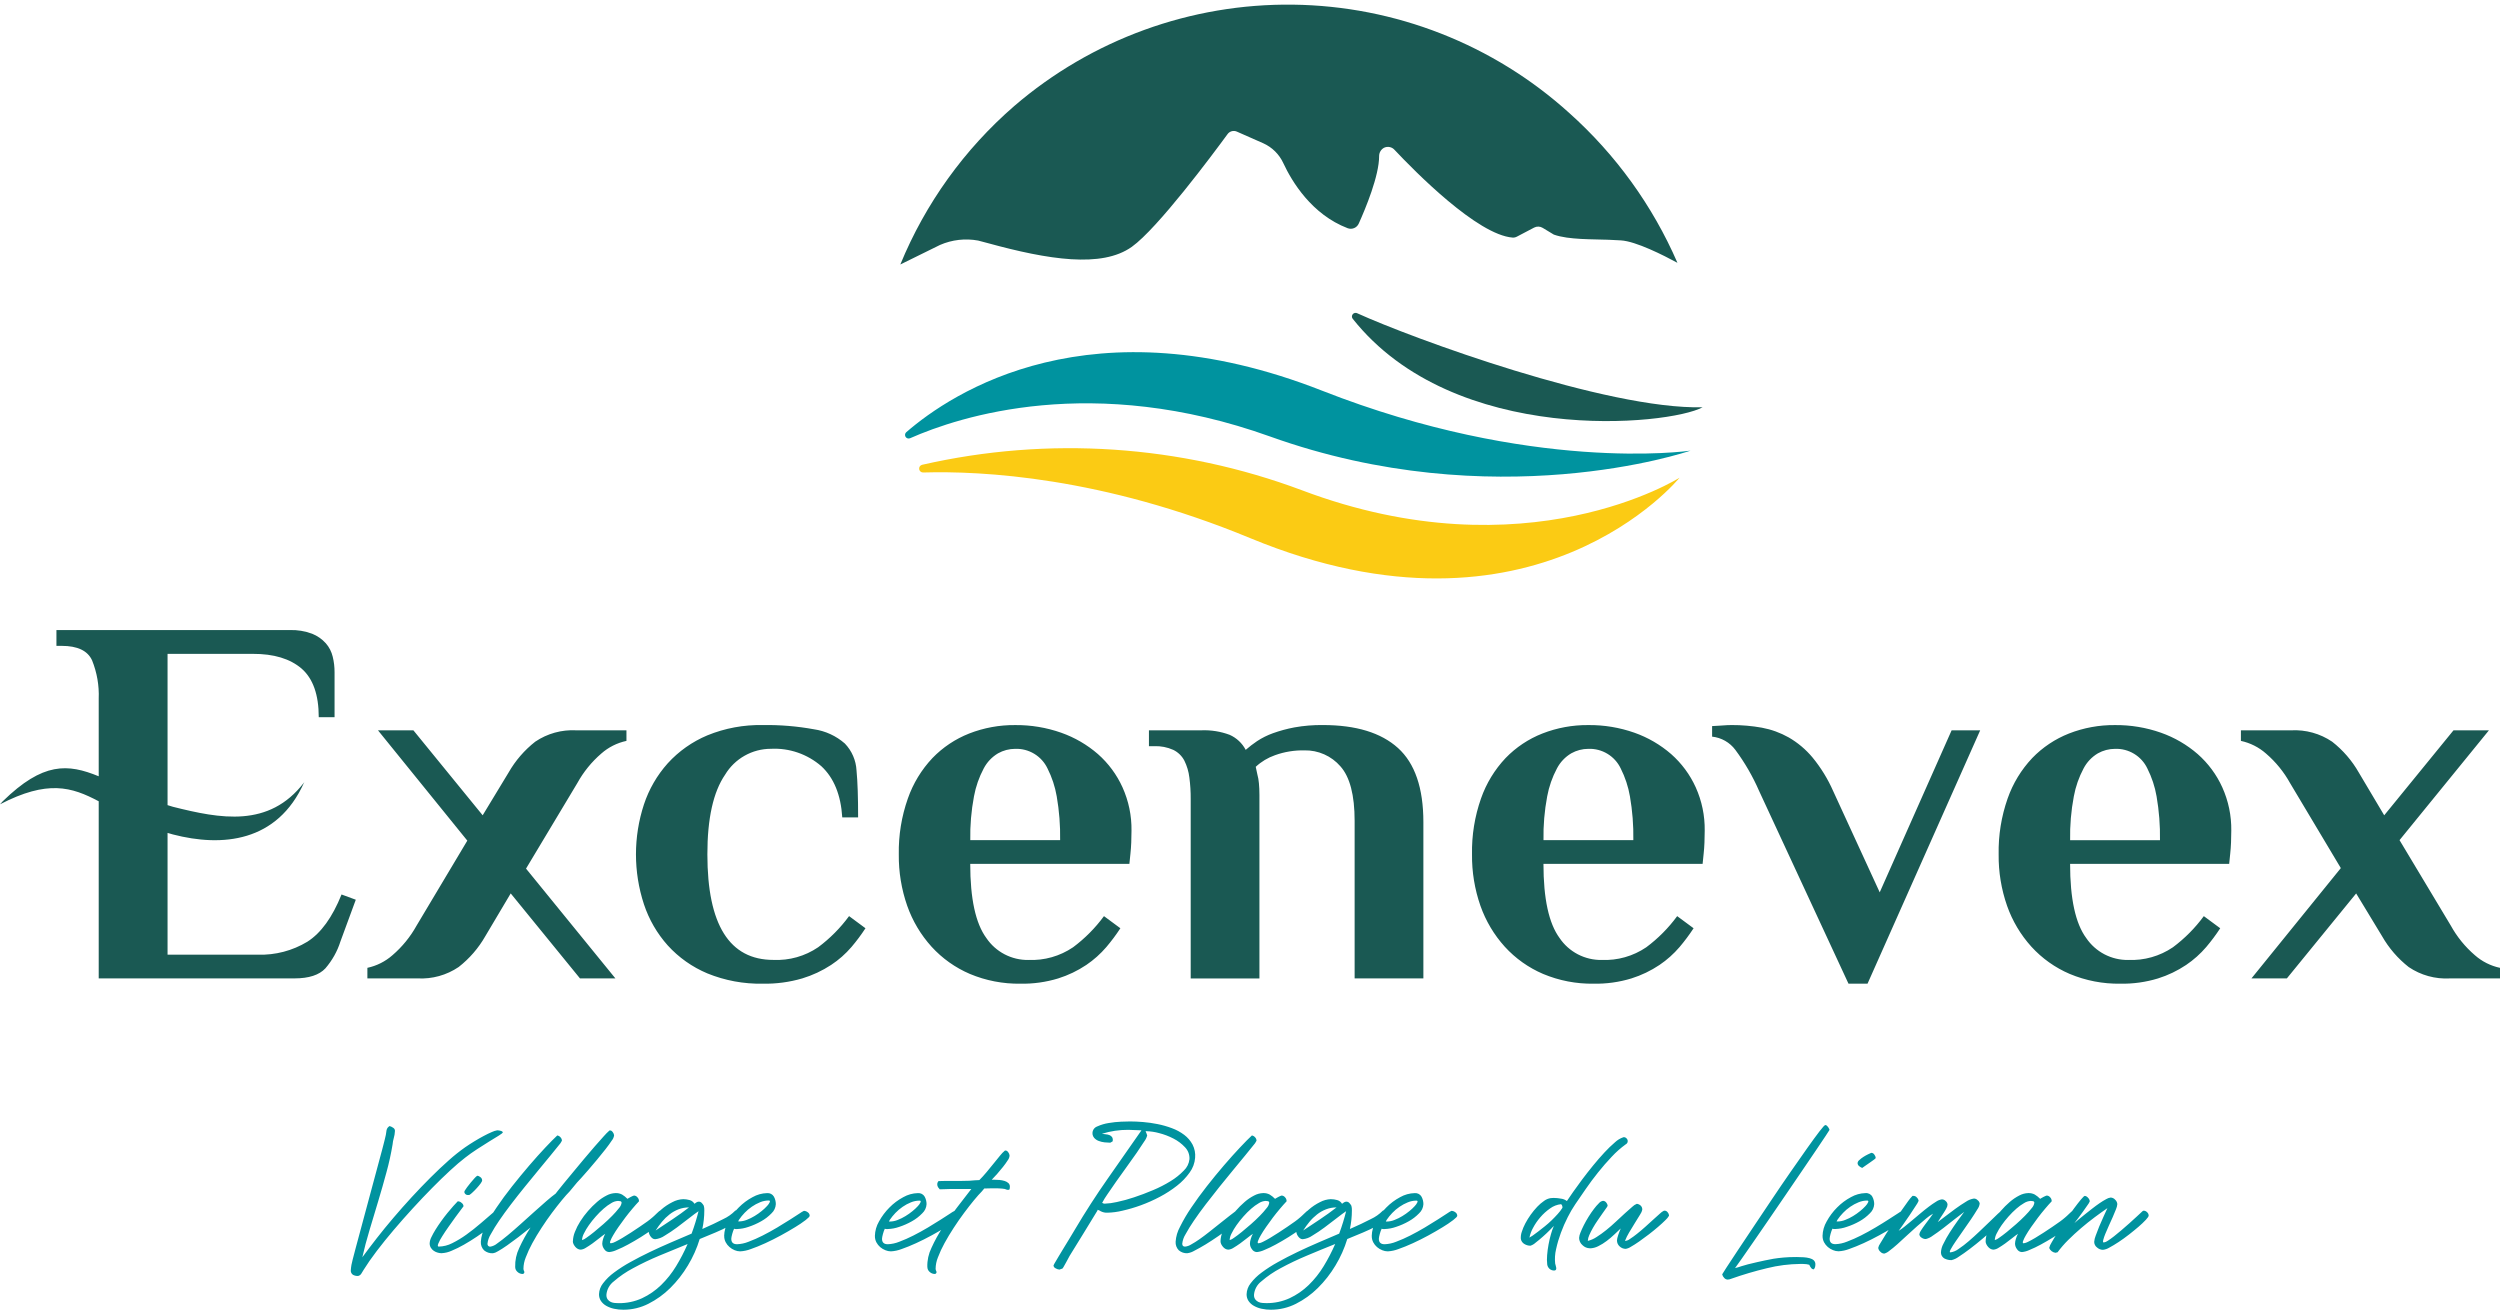 <?xml version="1.0" encoding="UTF-8"?>
<svg id="Calque_1" xmlns="http://www.w3.org/2000/svg" version="1.1" viewBox="0 0 272 143">
  <!-- Generator: Adobe Illustrator 29.6.1, SVG Export Plug-In . SVG Version: 2.1.1 Build 9)  -->
  <defs>
    <style>
      .st0 {
        fill: #1a5953;
      }

      .st1 {
        fill: #00939f;
      }

      .st2 {
        fill: #fbcb14;
      }
    </style>
  </defs>
  <path class="st0" d="M174.586,26.073s.934.029,1.753.08c1.658.096,4.657,1.627,6.167,2.443-2.701-6.224-6.721-11.789-11.784-16.314-8.24-7.449-18.922-11.636-30.038-11.775-11.116-.139-21.9,3.78-30.324,11.02-5.43,4.703-9.678,10.611-12.405,17.25l4.322-2.128c1.302-.566,2.742-.732,4.138-.477.299.071.638.163,1.079.285,6.543,1.794,12.377,2.735,15.648.398,2.821-2.016,8.811-10.071,10.412-12.257.11-.156.272-.269.456-.32.185-.051.382-.036.557.041l2.869,1.266c.969.434,1.746,1.204,2.189,2.167.942,2.021,3.089,5.581,7.006,7.08.229.085.483.078.708-.019.225-.097.404-.277.499-.502.717-1.591,2.217-5.183,2.21-7.334,0-.183.048-.362.141-.52.092-.158.226-.288.386-.376.193-.095.413-.123.624-.08.211.043.401.155.541.319,2.21,2.348,8.999,9.239,12.836,9.53.163.009.324-.027.467-.106.412-.217,1.314-.692,1.869-.982.144-.076.306-.114.469-.109.163.005.322.053.461.138l1.217.735c.216.075.436.138.659.188.487.107.98.181,1.477.221.548.051,1.1.08,1.65.095.578.019,1.158.03,1.738.046"/>
  <path class="st0" d="M41.124,79.459h3.853l7.538,9.245,2.819-4.652c.741-1.297,1.727-2.438,2.903-3.359,1.313-.887,2.881-1.321,4.463-1.234h5.458v1.15c-1.015.216-1.956.69-2.734,1.376-1.056.909-1.941,1.999-2.613,3.219l-5.579,9.302,9.724,11.945h-3.854l-7.536-9.248-2.762,4.652c-.74,1.298-1.726,2.438-2.904,3.358-1.312.888-2.88,1.323-4.463,1.237h-5.465v-1.15c1.015-.217,1.957-.692,2.735-1.378,1.056-.909,1.942-1.998,2.617-3.215l5.52-9.246s-9.72-12.002-9.72-12.002ZM83.87,81.469c-1.003,0-1.988.261-2.86.754s-1.602,1.203-2.118,2.061c-1.288,1.876-1.931,4.766-1.929,8.671,0,7.658,2.397,11.486,7.192,11.484,1.727.077,3.433-.406,4.862-1.378,1.283-.956,2.416-2.098,3.362-3.388l1.784,1.321c-.464.711-.972,1.392-1.522,2.039-.643.751-1.388,1.407-2.214,1.951-.97.636-2.027,1.129-3.137,1.466-1.392.409-2.839.603-4.289.575-2.069.043-4.124-.338-6.04-1.119-1.643-.689-3.115-1.728-4.312-3.045-1.162-1.3-2.043-2.825-2.59-4.48-1.155-3.526-1.155-7.327,0-10.853.546-1.655,1.428-3.18,2.59-4.479,1.198-1.316,2.669-2.354,4.312-3.042,1.915-.783,3.971-1.164,6.04-1.12,1.861-.029,3.721.125,5.553.459,1.25.18,2.42.719,3.367,1.551.761.792,1.211,1.831,1.268,2.927.118,1.226.175,2.93.173,5.11h-1.724c-.154-2.45-.912-4.306-2.275-5.569-1.515-1.318-3.484-1.998-5.491-1.895h-.002ZM111.889,104.441c1.727.077,3.432-.407,4.861-1.378,1.283-.956,2.416-2.098,3.362-3.388l1.785,1.319c-.465.711-.973,1.392-1.522,2.04-.638.746-1.374,1.403-2.187,1.953-.942.631-1.971,1.124-3.053,1.464-1.332.407-2.719.601-4.111.574-1.887.029-3.76-.332-5.5-1.062-1.585-.677-3.006-1.686-4.167-2.958-1.171-1.293-2.071-2.805-2.65-4.449-.629-1.799-.939-3.694-.918-5.6-.036-2.072.298-4.133.988-6.087.572-1.635,1.483-3.132,2.673-4.393,1.125-1.166,2.489-2.077,3.998-2.671,1.594-.623,3.293-.934,5.005-.917,1.704-.016,3.398.265,5.005.831,1.468.517,2.824,1.306,3.999,2.325,1.137,1.004,2.048,2.236,2.673,3.617.667,1.48,1.001,3.089.978,4.712,0,.418-.01.851-.027,1.29-.018.439-.048.833-.085,1.177-.038.423-.079.806-.117,1.149h-17.317c0,3.79.585,6.479,1.754,8.068.504.746,1.186,1.354,1.985,1.771.799.416,1.689.628,2.59.616l-.002-.003ZM115.342,91.409c.027-1.597-.097-3.192-.37-4.766-.182-1.058-.521-2.084-1.006-3.042-.315-.657-.814-1.209-1.438-1.587s-1.345-.566-2.074-.54c-.654,0-1.298.169-1.868.489-.66.392-1.198.96-1.555,1.639-.508.954-.866,1.98-1.062,3.042-.297,1.571-.432,3.168-.402,4.766h9.775ZM141.92,81.642c-1.088-.024-2.17.153-3.193.521-.782.272-1.498.703-2.103,1.266.042.234.098.503.173.809.088.321.146.649.173.981.037.386.056.81.056,1.273v19.962h-7.478v-19.529c.005-.778-.043-1.554-.145-2.325-.074-.64-.258-1.261-.543-1.839-.265-.511-.689-.923-1.208-1.175-.651-.291-1.36-.429-2.072-.402h-.576v-1.725h5.699c1.048-.043,2.093.123,3.076.488.753.332,1.372.91,1.753,1.639.392-.342.805-.659,1.236-.949.54-.354,1.12-.644,1.728-.862.757-.272,1.536-.483,2.327-.632,1.025-.184,2.066-.27,3.108-.257,3.605,0,6.328.833,8.17,2.498,1.841,1.665,2.762,4.355,2.762,8.069v16.996h-7.48v-17.134c0-2.806-.517-4.787-1.55-5.942-.485-.558-1.087-1.003-1.764-1.302-.676-.299-1.41-.446-2.149-.43h0ZM174.254,104.441c1.727.077,3.432-.407,4.861-1.378,1.283-.956,2.417-2.098,3.362-3.388l1.785,1.319c-.465.711-.973,1.392-1.522,2.04-.638.746-1.373,1.403-2.187,1.953-.942.631-1.97,1.124-3.053,1.464-1.331.407-2.719.601-4.111.574-1.887.029-3.76-.333-5.5-1.062-1.585-.677-3.006-1.686-4.166-2.958-1.171-1.293-2.071-2.805-2.65-4.449-.629-1.799-.939-3.694-.918-5.6-.039-2.071.293-4.132.98-6.087.572-1.635,1.483-3.132,2.673-4.393,1.127-1.167,2.493-2.079,4.005-2.672,1.594-.623,3.293-.934,5.004-.917,1.705-.016,3.399.265,5.006.831,1.467.517,2.824,1.306,3.998,2.325,1.137,1.003,2.049,2.236,2.674,3.617.667,1.48,1,3.089.977,4.712,0,.418-.009.851-.027,1.29-.017.439-.047.833-.084,1.177-.038.423-.08.806-.117,1.149h-17.316c0,3.79.585,6.479,1.754,8.068.504.746,1.186,1.354,1.985,1.771.799.416,1.689.628,2.59.616l-.003-.002ZM177.707,91.409c.027-1.597-.097-3.192-.37-4.766-.182-1.058-.521-2.084-1.006-3.042-.314-.657-.814-1.209-1.438-1.587-.624-.378-1.345-.566-2.074-.54-.654,0-1.298.169-1.868.489-.66.392-1.198.96-1.554,1.639-.509.954-.867,1.98-1.063,3.042-.297,1.571-.432,3.168-.402,4.766h9.775ZM191.394,86.064c-.689-1.587-1.558-3.09-2.589-4.48-.299-.401-.678-.736-1.113-.984-.435-.247-.917-.402-1.415-.454v-1.147c.149,0,.478-.018.974-.058.495-.04.885-.056,1.151-.056,1.101-.004,2.199.092,3.282.285,1.029.191,2.019.55,2.931,1.063.985.57,1.862,1.309,2.59,2.183.91,1.108,1.665,2.335,2.242,3.647l5.067,11.023,7.824-17.629h3.108l-12.257,27.565h-2.073l-9.722-20.96v.002ZM231.552,104.441c1.727.077,3.433-.407,4.862-1.378,1.283-.956,2.416-2.098,3.362-3.388l1.784,1.319c-.464.711-.973,1.392-1.521,2.04-.638.746-1.374,1.402-2.187,1.952-.943.632-1.971,1.125-3.054,1.465-1.331.407-2.719.601-4.111.574-1.887.029-3.759-.333-5.499-1.062-1.586-.677-3.007-1.686-4.168-2.958-1.17-1.293-2.071-2.805-2.649-4.449-.629-1.799-.94-3.694-.918-5.6-.039-2.071.293-4.132.979-6.087.573-1.635,1.484-3.132,2.674-4.393,1.125-1.166,2.489-2.077,3.998-2.671,1.594-.623,3.293-.934,5.005-.917,1.704-.016,3.398.265,5.005.831,1.467.517,2.824,1.306,3.998,2.325,1.137,1.003,2.049,2.236,2.674,3.617.667,1.48,1.001,3.089.978,4.712,0,.418-.01.851-.027,1.29-.018.439-.048.833-.085,1.177-.038.423-.08.806-.117,1.149h-17.308c0,3.79.584,6.479,1.753,8.068.505.745,1.187,1.354,1.985,1.771.799.416,1.689.628,2.59.616l-.003-.003ZM235.006,91.41c.026-1.597-.097-3.192-.37-4.766-.182-1.058-.522-2.084-1.007-3.042-.314-.658-.814-1.209-1.438-1.587-.623-.378-1.344-.566-2.074-.54-.654,0-1.297.169-1.868.489-.66.392-1.198.96-1.554,1.639-.509.953-.867,1.979-1.063,3.042-.298,1.571-.433,3.168-.403,4.766h9.777ZM254.682,94.449l-5.521-9.245c-.674-1.218-1.56-2.307-2.616-3.215-.778-.686-1.719-1.161-2.734-1.379v-1.15h5.463c1.583-.086,3.151.348,4.463,1.236,1.177.921,2.163,2.061,2.902,3.359l2.763,4.651,7.538-9.245h3.854l-9.724,11.946,5.58,9.301c.673,1.22,1.559,2.309,2.616,3.218.778.686,1.72,1.16,2.735,1.376v1.15h-5.465c-1.582.087-3.15-.347-4.463-1.234-1.177-.922-2.163-2.063-2.903-3.361l-2.819-4.651-7.539,9.245h-3.852l9.722-12.001h0ZM33.1,85.11c0,.01-.01.02-.01.02l-.01.01h.01l.02-.02v-.02l-.01.01ZM37.16,97.32c-1,2.49-2.24,4.2-3.72,5.14-1.62.98-3.49,1.47-5.38,1.41h-9.83v-13.25c.19.06.39.12.59.17,5.36,1.39,11.35.85,14.26-5.64v-.01c-3.82,4.97-9.12,3.93-14.26,2.64-.2-.06-.4-.12-.59-.18v-16.46h9.26c2.3-.01,4.07.53,5.32,1.6,1.24,1.08,1.87,2.84,1.87,5.29h1.72v-4.89c0-.57-.06-1.13-.2-1.69-.13-.54-.38-1.04-.75-1.46-.41-.46-.92-.81-1.49-1.04-.78-.29-1.61-.43-2.45-.4H6.14v1.72h.57c1.73,0,2.83.53,3.31,1.58.53,1.32.78,2.74.72,4.16v8.45c-3.37-1.38-6.05-1.56-10.43,2.71l-.31.34c5.17-2.68,7.78-1.9,10.74-.33v19.27h21.29c1.58,0,2.7-.37,3.37-1.09.74-.86,1.3-1.85,1.64-2.93l1.67-4.54-1.55-.57Z"/>
  <path class="st1" d="M183.924,49.031c-.449.154-21.374,7.198-45.735-1.538-19.302-6.921-33.794-2.189-39.158.181-.084.04-.18.049-.271.026-.09-.024-.169-.079-.223-.156-.053-.077-.077-.17-.068-.263.009-.093.051-.179.119-.244,4.979-4.325,20.145-14.395,45.26-4.529,22.761,8.94,39.664,6.582,40.074,6.523"/>
  <path class="st0" d="M147.166,34.671c-.053-.072-.08-.16-.077-.249.004-.089.037-.175.095-.243s.138-.114.226-.132c.087-.018.179-.005.258.036,5.937,2.705,27.145,10.493,37.579,10.227-3.649,1.983-27.019,4.325-38.081-9.639h0Z"/>
  <path class="st2" d="M100.437,51.407c-.105.003-.208-.034-.288-.103-.08-.068-.131-.164-.145-.269-.013-.104.013-.21.073-.296.06-.086.151-.147.253-.171,13.742-3.135,28.103-2.173,41.303,2.765,24.44,9.239,41.106-1.363,41.106-1.363,0,0-15.721,19.411-46.723,6.576-16.068-6.653-29.194-7.327-35.579-7.14h0Z"/>
  <path class="st1" d="M38.935,138.826c-.185.005-.367-.039-.53-.125-.079-.053-.143-.125-.185-.21s-.061-.18-.054-.274c.026-.401.095-.797.206-1.183.113-.407.219-.814.319-1.219.454-1.709.909-3.4,1.365-5.073.456-1.672.911-3.364,1.365-5.074.048-.179.098-.367.152-.564.054-.198.104-.398.153-.591.049-.192.096-.385.143-.564s.08-.336.108-.467c.024-.167.051-.34.08-.519.019-.095.059-.184.117-.261.058-.077.132-.141.216-.187.145.042.281.109.403.197.065.042.117.102.147.173.031.071.039.149.024.225-.012.234-.051.465-.117.69-.069.237-.114.48-.136.726-.168,1.013-.389,2.017-.661,3.007-.281,1.039-.58,2.087-.898,3.146-.318,1.058-.632,2.104-.942,3.136-.312,1.035-.576,2.03-.791,2.984l.035-.054c.455-.621.967-1.296,1.536-2.025.568-.729,1.173-1.47,1.814-2.222.641-.754,1.306-1.504,1.993-2.251.687-.746,1.37-1.457,2.048-2.133.676-.675,1.335-1.297,1.976-1.865.568-.509,1.164-.985,1.788-1.425.311-.215.643-.43.996-.646.353-.216.691-.41,1.015-.581.324-.173.621-.317.889-.431.186-.088.382-.151.584-.188h.036c.057,0,.114.007.17.018.065.012.132.027.198.045.058.015.112.042.159.079.042.037.057.073.045.109-.012.037-.142.14-.422.319l-1.036.636c-.407.252-.851.533-1.329.843-.479.311-.916.621-1.311.933-.468.358-1.01.821-1.626,1.389-.616.567-1.268,1.201-1.958,1.9-.691.699-1.394,1.44-2.111,2.223-.716.783-1.407,1.565-2.072,2.348-.665.782-1.281,1.547-1.85,2.294-.569.748-1.044,1.432-1.427,2.052-.073.132-.159.27-.253.414-.041.066-.096.123-.161.166s-.138.072-.215.084M48.059,136.351c-.146-.002-.291-.023-.431-.063-.154-.041-.3-.107-.431-.197-.131-.088-.242-.205-.324-.34-.086-.144-.129-.31-.126-.477.013-.229.074-.452.179-.655.136-.286.289-.565.457-.833.186-.299.392-.607.619-.924.228-.318.455-.615.684-.895.229-.28.439-.531.638-.752s.356-.392.478-.512h.055c.139.014.268.074.368.171.06.042.11.096.146.16.036.063.057.134.061.207-.335.442-.622.827-.862,1.157-.24.329-.492.682-.754,1.058-.266.375-.499.725-.701,1.048-.168.255-.313.526-.431.808-.08.214-.067.318.053.318.507-.01,1.004-.135,1.455-.367.54-.267,1.056-.579,1.545-.932.527-.378,1.057-.796,1.59-1.256l1.571-1.353c.022-.013.047-.019.072-.016.125.016.24.08.319.179.054.047.097.104.128.169.031.064.048.135.051.206,0,.106-.119.279-.358.52-.294.287-.603.559-.924.816-.378.305-.807.618-1.285.94-.478.323-.956.619-1.428.888-.434.249-.884.471-1.347.663-.337.153-.699.241-1.068.26M50.877,130.018c-.054-.003-.107-.017-.155-.042-.048-.024-.09-.059-.124-.101-.043-.045-.07-.103-.075-.165-.005-.063.012-.124.048-.175.077-.128.161-.251.251-.369.12-.159.249-.324.386-.491.137-.167.273-.324.403-.467.091-.106.194-.202.305-.286.131.009.254.063.351.151.055.038.101.087.134.145.033.058.052.122.055.189.012.07-.042.187-.159.349s-.26.331-.422.511c-.163.179-.319.34-.478.483-.103.103-.217.193-.341.269h-.179ZM52.315,135.098c.039-.57.202-1.123.478-1.623.362-.726.773-1.427,1.231-2.096.503-.748,1.069-1.519,1.698-2.314.629-.794,1.251-1.55,1.867-2.267.616-.717,1.194-1.362,1.734-1.936s.977-1.016,1.311-1.327c.137.027.26.099.35.205.096.099.151.231.153.368-.09.188-.208.36-.35.511-.234.294-.539.67-.917,1.131-.379.46-.807.981-1.292,1.567-.485.587-.983,1.194-1.49,1.821-.508.626-1.006,1.257-1.49,1.891-.485.634-.917,1.228-1.293,1.782-.331.48-.637.976-.916,1.488-.192.307-.312.653-.351,1.013-.006.044-.002.089.012.131.014.042.038.08.069.112.031.031.07.055.112.069s.087.018.131.011c.272-.051.525-.171.736-.349.335-.234.721-.533,1.158-.897.437-.365.904-.771,1.401-1.219.496-.448.981-.884,1.454-1.308.474-.423.916-.815,1.328-1.176.415-.357.752-.636,1.016-.823.028-.04.058-.08.09-.117.033-.037.063-.076.09-.117.159-.203.386-.488.691-.859.305-.371.648-.783,1.023-1.237s.77-.926,1.177-1.416c.407-.49.797-.947,1.168-1.371s.701-.795.988-1.113c.196-.226.406-.438.629-.637h.09c.097,0,.189.065.279.198.077.097.124.216.134.34-.032.205-.118.397-.251.557-.18.275-.407.589-.682.94-.275.352-.577.725-.906,1.121-.329.395-.644.766-.944,1.114-.3.348-.563.647-.791.896-.228.251-.377.412-.449.484l-.813.98c-.227.228-.513.547-.853.961s-.701.875-1.078,1.379c-.378.505-.751,1.047-1.122,1.614s-.708,1.127-1.006,1.675c-.275.5-.515,1.018-.717,1.551-.162.396-.248.819-.251,1.247.004.088.029.174.072.251.024.039.034.085.027.131-.007.046-.029.087-.063.118-.016.018-.036.031-.057.041-.022.009-.045.014-.069.014-.208-.001-.407-.081-.558-.224-.08-.067-.144-.151-.187-.245-.043-.095-.065-.198-.064-.302-.02-.709.13-1.413.439-2.053.352-.773.763-1.518,1.231-2.227-.444.358-.884.705-1.321,1.039s-.844.633-1.221.897c-.377.265-.703.474-.978.628-.173.116-.369.196-.575.232-.349.021-.694-.093-.961-.318-.121-.122-.215-.268-.276-.429-.06-.16-.086-.332-.074-.504M62.333,135.043c.011-.348.084-.691.217-1.013.156-.401.351-.785.583-1.147.252-.398.534-.775.844-1.13.305-.352.635-.681.987-.985.315-.275.663-.51,1.036-.7.299-.16.631-.249.97-.26.247-.01.492.045.71.159.214.13.41.287.584.467.023-.013.068-.039.134-.08s.142-.08.225-.126.159-.079.224-.107c.042-.023.088-.038.135-.045.071.003.141.021.204.054.063.032.119.078.163.134.104.102.164.24.17.386v.054c-.216.226-.455.495-.717.807-.263.31-.525.636-.782.976-.257.339-.5.676-.727,1.004-.227.327-.421.627-.575.896-.127.205-.233.421-.319.645-.054.16-.033.239.064.239.168-.022.331-.076.478-.159.222-.107.478-.249.772-.422.294-.172.606-.368.934-.583.328-.215.649-.427.956-.636.308-.209.591-.403.836-.582.196-.141.384-.291.565-.45.062-.045.119-.096.172-.152.08-.079.159-.159.25-.239.091-.079.171-.159.239-.223.068-.065.12-.098.145-.098.142.004.279.058.386.152.056.04.103.092.136.152.033.061.051.128.053.197-.045.251-.179.477-.377.637-.302.301-.627.58-.97.834-.395.299-.833.597-1.312.895s-.946.57-1.401.816c-.402.221-.815.418-1.239.592-.255.12-.527.195-.807.224-.107-.003-.211-.033-.304-.086-.092-.053-.17-.128-.226-.219-.139-.173-.218-.387-.224-.609.007-.173.037-.345.09-.511.055-.197.133-.386.233-.564-.179.119-.392.278-.638.477-.245.2-.497.389-.754.575-.257.185-.501.342-.727.477-.161.108-.346.175-.539.196-.111,0-.221-.026-.319-.079-.103-.054-.194-.127-.269-.215-.078-.09-.144-.189-.198-.295-.051-.1-.079-.211-.08-.324M63.317,134.925c.175-.049.338-.135.478-.251.246-.166.526-.379.844-.636s.652-.54,1.006-.851.676-.616.97-.916c.259-.26.502-.535.728-.825.149-.16.248-.359.286-.573.002-.023,0-.046-.007-.068-.007-.022-.018-.042-.033-.06-.015-.017-.033-.031-.054-.042-.02-.01-.043-.016-.066-.018-.077-.015-.156-.023-.234-.026-.255.016-.502.096-.717.233-.301.174-.584.378-.843.609-.303.265-.588.55-.854.852-.27.301-.522.618-.754.949-.204.287-.384.589-.539.905-.119.221-.19.465-.206.716M67.85,142.5c-.35.002-.7-.034-1.043-.107-.3-.063-.587-.172-.853-.324-.23-.129-.427-.31-.575-.528-.14-.216-.212-.469-.207-.726.014-.435.168-.853.439-1.193.342-.448.748-.843,1.204-1.174.56-.416,1.148-.793,1.76-1.129.665-.372,1.371-.736,2.119-1.095.748-.358,1.511-.705,2.289-1.039.779-.334,1.533-.657,2.263-.968.155-.418.297-.835.422-1.247s.239-.809.332-1.193c-.251.168-.59.418-1.015.752-.426.333-.868.671-1.328,1.013-.431.321-.877.621-1.338.897-.309.215-.667.348-1.041.386-.107,0-.212-.034-.298-.098-.092-.069-.171-.155-.233-.252-.065-.098-.113-.205-.143-.318-.029-.104-.044-.211-.045-.319.017-.408.156-.801.398-1.13.274-.405.6-.772.97-1.092.372-.328.786-.605,1.231-.825.362-.196.764-.307,1.176-.324.234.002.467.035.692.099.111.03.214.08.305.15.091.069.167.156.225.254.069-.054.141-.105.215-.152.08-.052.174-.08.269-.08.061.002.121.016.176.043.055.026.104.063.143.11.086.087.158.187.215.295.022.082.037.166.046.25.005.072.009.159.009.252,0,.681-.073,1.36-.215,2.025.874-.382,1.631-.741,2.271-1.075.487-.223.929-.532,1.304-.914.012-.012.026-.021.041-.028.016-.006.032-.009.049-.008.095,0,.194.072.296.215.085.102.138.227.153.359-.016.109-.054.215-.113.309-.059.094-.137.175-.229.237-.289.239-.602.446-.934.619-.395.215-.862.437-1.401.664-.539.226-1.113.465-1.724.715-.307,1.009-.738,1.975-1.284,2.877-.534.897-1.18,1.722-1.922,2.456-.698.692-1.501,1.27-2.379,1.713-.834.423-1.757.644-2.693.645M65.979,140.887c-.011.179.041.356.145.502.091.115.207.207.34.268.136.061.282.097.431.107.159.013.293.019.413.019.88.012,1.751-.172,2.55-.538.766-.359,1.466-.843,2.072-1.432.63-.615,1.18-1.307,1.635-2.061.47-.772.887-1.575,1.247-2.403-1.019.407-2.051.832-3.097,1.273-.971.406-1.922.861-2.847,1.363-.746.394-1.445.873-2.083,1.425-.233.175-.425.397-.565.653-.14.255-.223.537-.244.827M74.961,131.367c-.39-.003-.776.067-1.14.206-.352.136-.682.324-.979.557-.305.237-.582.507-.826.805-.247.3-.475.615-.682.942.612-.405,1.223-.812,1.833-1.218.611-.407,1.209-.837,1.796-1.291M78.787,134.469c.014-.555.169-1.097.449-1.576.304-.555.685-1.064,1.132-1.512.443-.451.951-.832,1.509-1.13.483-.274,1.025-.425,1.58-.44.148-.014.298.015.43.083s.242.174.316.303c.136.251.206.532.206.816-.02.38-.187.737-.467.995-.332.344-.713.637-1.132.869-.439.249-.902.453-1.383.61-.393.139-.804.217-1.221.232h-.179c-.055.001-.11-.011-.159-.036-.041.085-.077.172-.108.26-.036.103-.069.206-.098.319s-.055.208-.072.303c-.015.071-.024.143-.027.215,0,.398.209.593.629.593.428-.017.85-.108,1.247-.269.522-.196,1.032-.42,1.528-.673.531-.269,1.061-.561,1.589-.875.528-.315,1.001-.606,1.419-.875.419-.269.766-.493,1.042-.673.141-.103.291-.192.449-.268.15.006.295.059.413.152.065.041.119.097.157.165.038.067.058.143.058.22,0,.084-.147.24-.441.467-.366.277-.746.534-1.14.77-.467.288-.985.587-1.553.897-.569.31-1.134.594-1.698.851-.563.258-1.087.47-1.571.637-.371.143-.762.227-1.159.25-.206-.003-.41-.045-.601-.125-.207-.084-.398-.203-.566-.35-.169-.145-.309-.322-.413-.52-.109-.211-.163-.445-.159-.682M80.313,132.89h.108c.287-.005.57-.063.836-.171.296-.115.582-.256.853-.422.27-.163.529-.345.772-.546.208-.167.403-.35.584-.547.12-.122.218-.265.288-.421.041-.113,0-.17-.117-.17-.321.002-.638.066-.934.189-.317.127-.618.289-.898.484-.286.195-.551.42-.791.67-.224.233-.429.485-.611.753l-.09.181h0ZM95.188,134.469c.014-.555.169-1.097.449-1.576.304-.555.685-1.064,1.132-1.512.443-.451.951-.832,1.509-1.13.483-.274,1.025-.425,1.58-.44.148-.014.298.015.43.083s.242.174.316.303c.135.251.206.532.205.816-.019.38-.187.737-.467.995-.332.344-.713.637-1.132.869-.439.249-.902.453-1.383.61-.393.139-.804.217-1.221.232h-.179c-.055.001-.11-.011-.159-.036-.041.085-.077.172-.108.26-.036.103-.069.206-.098.319s-.055.208-.072.303c-.015.071-.024.143-.027.215,0,.398.209.593.629.593.428-.017.85-.108,1.247-.269.521-.196,1.032-.42,1.528-.673.531-.269,1.061-.561,1.589-.875.528-.315,1.001-.606,1.418-.875.42-.269.767-.493,1.042-.673.141-.103.292-.192.449-.268.15.006.294.059.413.152.065.041.119.097.157.165.037.067.057.143.058.22,0,.084-.147.24-.441.467-.366.277-.746.534-1.14.77-.467.288-.984.587-1.553.897-.568.31-1.134.594-1.698.851-.563.258-1.087.47-1.571.637-.371.143-.762.227-1.159.25-.207-.003-.41-.045-.601-.125-.206-.081-.398-.197-.567-.34-.169-.146-.309-.322-.413-.52-.109-.211-.164-.446-.159-.683M96.719,132.904h.108c.287-.004.57-.062.836-.171.296-.114.582-.256.853-.421.27-.164.528-.346.772-.547.208-.167.403-.35.583-.547.12-.122.218-.265.289-.421.041-.113,0-.169-.117-.169-.321,0-.638.065-.935.188-.317.127-.618.289-.898.484-.286.195-.551.42-.791.671-.224.233-.429.485-.611.752l-.09.181h0ZM100.893,137.839c-.019-.715.135-1.425.449-2.068.352-.779.766-1.529,1.239-2.241.492-.748,1.003-1.462,1.535-2.143.532-.681.984-1.267,1.355-1.757l.214-.269h-2.221c-.205,0-.408.007-.61.019-.203.013-.408.017-.612.017-.067-.069-.127-.144-.179-.224-.06-.094-.091-.203-.089-.314-.002-.066.01-.132.034-.193.025-.062.062-.118.109-.164.276-.013.555-.019.836-.019h1.686c.282,0,.558-.006.835-.018.191-.023.376-.039.558-.046.182-.006.353-.013.521-.026.252-.251.513-.537.781-.859.269-.322.53-.64.782-.955.251-.31.479-.593.691-.851.156-.201.334-.385.53-.547h.09c.096,0,.188.067.279.198.077.098.124.216.135.34-.012.189-.081.37-.198.519-.16.252-.334.494-.521.726-.203.258-.415.511-.637.762-.223.25-.417.46-.584.627h.25c.192,0,.389.01.594.027.19.016.377.052.558.109.153.046.294.125.413.232.053.052.095.115.123.185.027.07.04.144.036.219,0,.066-.008.132-.019.197-.012.085-.046.126-.107.126h-.179c-.163-.077-.34-.12-.52-.126-.253-.024-.516-.035-.791-.035-.205,0-.399,0-.575.007-.176.008-.318.01-.414.01h-.179l-.27.323c-.226.227-.512.546-.853.959-.341.413-.7.875-1.077,1.381-.377.505-.753,1.046-1.122,1.613-.37.567-.707,1.126-1.006,1.675-.276.499-.516,1.017-.718,1.551-.162.396-.247.819-.251,1.246.004.088.029.174.072.251.024.039.033.086.027.132-.007.045-.029.087-.063.118-.016.018-.035.031-.057.04-.022.01-.045.015-.069.015-.207-.002-.407-.082-.558-.224-.079-.067-.143-.151-.186-.246-.043-.094-.065-.197-.064-.301M115.246,138.127c-.134-.012-.264-.055-.378-.126-.064-.026-.121-.067-.165-.12-.043-.053-.073-.117-.086-.184.045-.117.102-.228.171-.333.114-.197.254-.437.422-.716.169-.279.35-.582.548-.906s.383-.628.558-.913c.175-.286.319-.532.441-.735s.19-.323.215-.359c1.113-1.877,2.286-3.697,3.52-5.459,1.235-1.762,2.468-3.528,3.7-5.297-.253,0-.497-.009-.737-.027-.24-.017-.474-.026-.701-.026-.973-.005-1.941.14-2.869.431.131.023.272.042.422.054.138.009.275.04.405.09.115.045.214.123.286.224.038.069.063.144.072.222.01.079.003.158-.018.234l-.25.145c-.204-.002-.408-.014-.611-.036-.222-.023-.44-.074-.648-.153-.193-.07-.366-.187-.502-.341-.083-.099-.14-.217-.167-.343-.026-.126-.021-.257.015-.381.037-.124.103-.237.194-.33.09-.092.202-.16.325-.199.39-.173.8-.294,1.221-.359.449-.077.901-.125,1.355-.145.443-.018.765-.026.97-.026.418,0,.885.021,1.4.062.531.044,1.058.119,1.58.224.536.106,1.061.256,1.572.448.479.175.93.419,1.337.726.376.283.685.644.908,1.058.228.445.324.945.278,1.442-.045.577-.25,1.129-.593,1.596-.385.541-.848,1.024-1.373,1.432-.584.459-1.21.865-1.868,1.211-.668.355-1.361.664-2.072.923-.654.239-1.323.436-2.002.59-.533.13-1.078.203-1.625.217-.256.014-.511-.041-.738-.159-.103-.073-.219-.127-.341-.159l-.017.089c-.503.824-1.008,1.649-1.514,2.475-.506.825-1.011,1.644-1.514,2.455-.143.263-.269.495-.377.7-.096.166-.183.321-.26.465-.08.145-.129.215-.153.215-.055.011-.109.029-.16.054-.05.025-.103.044-.159.055M120.183,130.96c.448-.017.894-.077,1.33-.179.632-.134,1.255-.304,1.867-.511.671-.22,1.359-.48,2.065-.78.666-.277,1.309-.606,1.922-.985.526-.32,1.008-.706,1.435-1.149.345-.326.561-.764.611-1.236.013-.238-.023-.477-.106-.7-.084-.224-.213-.428-.379-.6-.363-.388-.791-.709-1.266-.95-.496-.256-1.02-.455-1.562-.591-.448-.123-.909-.192-1.373-.206h-.09c.023.048.058.132.107.251.032.069.056.141.072.215-.065.237-.175.459-.324.654-.216.34-.488.75-.817,1.228s-.694.992-1.096,1.542c-.402.548-.782,1.08-1.141,1.595-.36.516-.678.979-.957,1.389-.209.295-.398.603-.566.923.08.055.173.087.27.09M129.201,136.351c-.347.022-.689-.094-.951-.323-.119-.122-.211-.269-.27-.429s-.083-.331-.072-.501c.039-.57.202-1.124.478-1.624.361-.726.772-1.427,1.23-2.096.503-.748,1.065-1.519,1.687-2.313s1.242-1.55,1.86-2.268c.617-.716,1.194-1.361,1.733-1.934.539-.574.976-1.017,1.311-1.327.137.026.26.099.35.205.096.099.151.23.152.368-.089.188-.207.36-.35.511-.232.293-.537.67-.915,1.13-.379.459-.809.982-1.292,1.568-.485.584-.98,1.19-1.483,1.82-.503.629-.997,1.26-1.482,1.891-.485.633-.916,1.228-1.293,1.784-.33.48-.636.976-.916,1.488-.191.307-.311.653-.35,1.013,0,.215.102.318.306.318.229-.023.451-.1.645-.224.319-.176.628-.37.926-.581.342-.238.702-.512,1.087-.816.385-.304.762-.606,1.139-.906l1.088-.861c.346-.274.651-.507.915-.699.133.039.255.113.35.215.056.046.102.103.135.168.032.065.051.136.054.208,0,.106-.129.282-.386.529-.258.247-.59.527-.997.842-.406.319-.849.644-1.329.977-.48.332-.947.637-1.401.915-.456.274-.86.501-1.213.68-.229.138-.482.229-.746.269M132.792,135.043c.011-.348.084-.691.217-1.013.155-.401.351-.785.583-1.147.252-.398.534-.775.844-1.13.305-.352.635-.681.988-.985.315-.275.663-.51,1.036-.7.299-.16.631-.249.97-.26.247-.01.492.045.71.159.214.13.411.287.584.467.023-.013.068-.039.134-.08s.142-.08.225-.126c.083-.046.159-.079.224-.107.042-.022.087-.038.134-.045.071.003.141.021.205.054.064.032.12.078.164.134.104.102.164.24.17.386v.054c-.216.226-.455.495-.718.807-.263.31-.525.636-.782.976-.256.339-.499.676-.726,1.004-.228.327-.421.627-.575.896-.125.205-.231.421-.315.645-.054.16-.033.239.064.239.168-.022.33-.076.478-.159.222-.107.478-.249.772-.422.294-.172.606-.368.934-.583.329-.215.649-.427.957-.636s.59-.403.836-.582c.196-.141.384-.291.565-.45.062-.045.119-.096.171-.152.08-.079.16-.159.251-.239.092-.079.172-.159.24-.223.067-.065.12-.098.145-.098.142.004.278.058.385.152.057.04.103.092.136.152.033.061.051.128.053.197-.044.251-.178.477-.377.637-.302.301-.626.58-.97.834-.395.299-.832.597-1.312.895-.479.298-.946.57-1.401.816-.401.221-.815.418-1.239.592-.255.12-.528.195-.807.224-.107-.003-.212-.033-.304-.086-.093-.053-.17-.128-.226-.219-.14-.173-.218-.387-.224-.609.006-.173.037-.345.09-.511.054-.197.132-.386.232-.564-.178.119-.392.278-.637.477-.246.2-.498.389-.754.575-.257.185-.501.342-.727.477-.161.108-.346.175-.539.196-.111,0-.221-.026-.319-.079-.102-.054-.194-.127-.269-.215-.078-.09-.144-.189-.198-.295-.051-.1-.079-.211-.079-.324M133.78,134.925c.175-.049.338-.135.478-.251.246-.166.526-.379.844-.636s.652-.54,1.006-.851.676-.616.97-.916c.259-.26.502-.535.727-.825.149-.16.248-.359.286-.573.003-.023,0-.046-.007-.068-.007-.022-.018-.042-.033-.06-.015-.017-.033-.031-.053-.042-.021-.01-.043-.016-.066-.018-.077-.015-.156-.023-.234-.026-.255.016-.502.096-.718.233-.301.174-.583.378-.843.609-.303.265-.588.55-.853.852-.27.301-.522.618-.754.949-.204.287-.384.589-.539.905-.12.221-.19.465-.206.716M138.307,142.5c-.35.002-.7-.034-1.042-.107-.3-.063-.588-.172-.853-.324-.231-.129-.427-.31-.575-.528-.14-.216-.212-.469-.207-.726.014-.435.168-.853.439-1.193.343-.448.748-.843,1.205-1.174.56-.416,1.148-.793,1.759-1.129.665-.372,1.372-.736,2.12-1.095.748-.358,1.511-.705,2.289-1.039s1.532-.657,2.262-.968c.156-.418.297-.835.423-1.247.126-.412.239-.809.331-1.193-.251.168-.589.418-1.015.752-.426.333-.868.671-1.328,1.013-.431.321-.877.621-1.338.897-.309.215-.667.348-1.041.386-.107,0-.212-.034-.298-.098-.092-.069-.171-.155-.233-.252-.065-.098-.113-.205-.143-.318-.029-.104-.044-.211-.046-.319.018-.408.157-.801.399-1.13.274-.405.6-.772.97-1.092.372-.328.786-.605,1.23-.825.363-.196.765-.307,1.176-.324.234.002.467.035.692.099.11.03.214.08.305.15.091.069.167.156.225.254.069-.054.141-.105.215-.152.08-.052.174-.08.269-.08.061.002.121.016.176.043.055.026.104.063.143.11.086.087.158.187.215.295.022.082.037.166.046.25.005.072.009.159.009.252,0,.681-.073,1.36-.216,2.025.874-.382,1.631-.741,2.272-1.075.487-.223.929-.532,1.304-.914.012-.012.026-.021.041-.028.016-.006.032-.009.049-.008.095,0,.194.072.296.215.085.102.138.227.153.359-.016.109-.054.215-.113.309-.059.094-.137.175-.229.237-.289.239-.602.446-.934.619-.396.215-.863.437-1.402.664-.538.226-1.113.465-1.723.715-.307,1.009-.738,1.975-1.284,2.877-.535.897-1.18,1.722-1.923,2.456-.698.692-1.501,1.27-2.379,1.713-.834.423-1.757.644-2.693.645M136.436,140.883c-.011.179.04.357.145.502.091.115.207.208.34.269.137.061.283.097.431.107.16.013.295.019.413.019.88.012,1.751-.172,2.551-.538.766-.359,1.466-.843,2.072-1.432.63-.615,1.18-1.307,1.635-2.061.469-.772.886-1.575,1.247-2.403-1.019.407-2.051.831-3.097,1.273-.971.406-1.922.861-2.847,1.362-.746.395-1.445.874-2.083,1.426-.233.175-.425.397-.565.652-.139.256-.222.538-.244.828M145.414,131.367c-.389-.003-.776.067-1.139.206-.353.136-.683.324-.98.557-.304.237-.582.507-.826.805-.247.3-.475.615-.683.942.612-.405,1.223-.812,1.833-1.218.611-.407,1.209-.837,1.796-1.291M149.245,134.469c.014-.555.169-1.097.449-1.576.303-.555.685-1.064,1.131-1.512.443-.451.952-.832,1.509-1.13.483-.274,1.026-.425,1.581-.44.148-.014.297.015.43.083.132.068.242.174.316.303.135.251.206.532.205.816-.02.38-.187.737-.467.995-.332.344-.713.637-1.132.869-.439.249-.902.453-1.382.61-.393.139-.805.217-1.221.232h-.18c-.055.001-.11-.011-.159-.036-.041.085-.077.172-.108.26-.036.103-.069.206-.098.319-.028.113-.055.208-.072.303-.014.071-.024.143-.027.215,0,.398.209.593.629.593.428-.017.851-.108,1.248-.269.521-.195,1.031-.42,1.527-.673.532-.269,1.062-.561,1.59-.875.528-.315,1.001-.606,1.418-.875.42-.269.767-.493,1.042-.673.141-.103.292-.192.449-.268.15.006.294.059.413.152.065.041.119.097.157.165.037.067.057.143.058.22,0,.084-.147.24-.441.467-.366.277-.746.534-1.14.77-.467.288-.984.587-1.553.897s-1.134.594-1.698.851c-.563.258-1.087.47-1.571.637-.37.143-.761.227-1.158.25-.207-.003-.411-.045-.601-.125-.206-.082-.397-.197-.566-.34-.17-.146-.31-.322-.413-.52-.109-.211-.164-.446-.16-.683M150.777,132.904h.107c.287-.004.571-.062.836-.171.297-.114.582-.256.853-.421.271-.164.529-.346.773-.547.208-.167.403-.35.583-.547.12-.122.218-.265.288-.421.042-.113,0-.169-.117-.169-.32,0-.638.065-.934.188-.316.127-.618.289-.898.484-.286.195-.551.42-.791.671-.224.233-.428.485-.61.752l-.09.181h0ZM169.108,138.234c-.187.007-.369-.057-.512-.179-.141-.125-.233-.296-.259-.482-.037-.334-.04-.671-.01-1.005.03-.388.081-.774.153-1.156.071-.388.157-.762.26-1.121.086-.311.192-.616.319-.913-.073.079-.225.238-.459.477-.233.239-.484.469-.754.707-.269.238-.533.458-.79.655-.157.145-.344.253-.548.318-.232-.001-.459-.066-.656-.188-.1-.058-.187-.137-.253-.231-.067-.094-.112-.202-.133-.316-.018-.258.015-.517.099-.762.101-.319.23-.628.386-.924.35-.662.788-1.274,1.302-1.819.227-.241.48-.458.754-.645.209-.154.453-.255.71-.295.107-.016.215-.022.323-.019.272.001.543.028.809.079.229.029.446.119.628.26.156-.239.381-.567.674-.985s.625-.876.996-1.372c.372-.496.767-1,1.185-1.512s.832-.987,1.24-1.426c.358-.389.739-.757,1.141-1.101.255-.241.557-.424.889-.539.012,0,.024-.002.035-.007.012-.006.024-.009.037-.01.084,0,.166.028.233.08.069.051.124.12.159.198.036.082.042.174.017.259-.017.054-.045.104-.082.147-.037.043-.082.079-.133.104-.547.399-1.054.848-1.514,1.344-.51.537-1.004,1.105-1.483,1.704-.479.598-.928,1.201-1.346,1.809-.42.611-.798,1.161-1.132,1.65-.303.448-.576.915-.818,1.399-.285.558-.537,1.133-.754,1.721-.215.578-.389,1.171-.52,1.774-.121.51-.155,1.038-.1,1.56.016.081.037.161.064.239.027.077.045.157.054.239.008.064-.002.128-.027.187-.023.054-.08.087-.179.098M166.403,134.651c.124-.067.245-.142.36-.224.167-.113.361-.257.584-.43.222-.174.46-.362.717-.564.259-.206.508-.424.745-.655.24-.233.465-.466.674-.699.191-.208.362-.433.512-.672.008-.096-.01-.192-.052-.278-.027-.041-.057-.08-.091-.116-.435.046-.851.206-1.204.465-.395.276-.754.602-1.068.968-.307.355-.572.743-.79,1.157-.183.327-.314.682-.387,1.049M172.971,135.814c-.3-.006-.586-.128-.797-.341-.115-.097-.207-.218-.27-.354-.064-.137-.097-.285-.098-.435.015-.195.063-.386.143-.564.096-.246.219-.518.369-.816.15-.299.323-.607.52-.924.199-.318.392-.6.585-.849.165-.224.348-.434.547-.629.111-.134.267-.223.439-.251.069.002.137.02.198.053.061.033.113.079.153.135.089.096.143.22.153.35-.04.094-.094.182-.159.26-.107.149-.24.337-.399.564-.159.227-.33.478-.522.753-.192.275-.364.55-.52.825-.147.256-.28.519-.399.789-.093.197-.147.41-.159.628.336-.081.655-.22.942-.412.367-.234.721-.488,1.06-.762.365-.293.722-.603,1.069-.933.346-.329.672-.631.977-.904.306-.276.57-.509.791-.7.141-.14.309-.25.494-.323.158.02.306.089.422.198.057.055.102.123.131.197.029.074.042.153.039.233-.04.197-.122.383-.239.547-.16.269-.348.574-.566.915-.217.342-.426.687-.628,1.034-.177.291-.327.597-.449.915.193-.014.378-.086.529-.207.274-.177.538-.369.791-.574.293-.233.595-.489.908-.77.312-.28.604-.546.876-.795.275-.25.511-.462.709-.637.119-.118.255-.218.405-.295.028-.013.059-.019.09-.018.067.001.134.019.193.052.059.033.11.079.147.135.088.104.139.233.145.369-.107.18-.242.343-.398.483-.216.216-.48.458-.791.726-.312.269-.65.545-1.015.825-.366.28-.718.538-1.051.772-.333.233-.637.424-.899.573-.168.114-.358.19-.558.224-.248,0-.487-.096-.665-.269-.091-.081-.164-.181-.213-.292-.05-.111-.075-.232-.074-.353.002-.085.014-.169.036-.251.026-.115.059-.229.099-.34.042-.12.087-.239.134-.369.047-.129.095-.238.143-.349-.191.179-.419.398-.682.645-.267.254-.549.494-.844.716-.289.221-.599.413-.925.574-.286.147-.603.227-.925.233M187.966,139.22c-.072-.004-.143-.022-.208-.055-.065-.032-.122-.078-.169-.134-.107-.104-.182-.238-.215-.385,0-.012.153-.253.458-.726.304-.472.713-1.091,1.221-1.855.507-.764,1.087-1.632,1.733-2.599.647-.967,1.311-1.96,1.993-2.976.681-1.016,1.355-2.009,2.029-2.977s1.275-1.83,1.814-2.59c.539-.761.984-1.368,1.338-1.83s.565-.689.638-.689c.056.003.11.025.153.062.055.043.103.095.143.152.04.057.076.117.107.179.026.044.041.092.046.143,0,.012-.136.221-.405.628-.27.408-.628.942-1.077,1.605l-1.545,2.276c-.584.854-1.183,1.733-1.795,2.635l-1.834,2.681c-.604.885-1.157,1.688-1.66,2.411-.504.722-.929,1.334-1.276,1.836-.347.503-.575.821-.682.955.228-.051.453-.117.673-.197.401-.132.979-.282,1.733-.45.288-.059.572-.122.854-.187.282-.064.588-.126.924-.18.337-.054.704-.098,1.104-.134.4-.036.866-.054,1.393-.054.287,0,.553.009.797.026.221.014.441.05.655.108.167.04.322.122.449.238.054.058.096.126.123.2.028.074.04.153.036.232-.001.096-.013.193-.036.287-.024.095-.073.181-.143.25-.058-.002-.113-.018-.163-.045-.05-.028-.093-.067-.125-.115-.082-.103-.148-.218-.198-.34-.099-.031-.202-.052-.305-.063-.221-.021-.443-.03-.665-.026-1.226.012-2.447.168-3.637.465-1.315.315-2.613.699-3.888,1.149-.06.028-.124.049-.189.062-.067.017-.136.026-.206.027M198.292,134.468c.015-.555.169-1.097.45-1.577.303-.555.683-1.064,1.13-1.512.443-.451.951-.832,1.509-1.129.482-.275,1.025-.426,1.58-.44.149-.015.298.014.431.082.132.069.242.174.315.304.136.25.207.53.206.815-.02.38-.187.737-.467.995-.332.344-.713.636-1.13.869-.441.248-.905.451-1.387.607-.392.139-.804.218-1.22.233h-.181c-.055.001-.11-.012-.159-.037-.042.085-.077.173-.108.262-.035.101-.069.205-.098.314-.029.108-.055.21-.072.303-.015.072-.024.144-.027.217,0,.398.21.592.629.592.429-.017.851-.108,1.249-.269.521-.196,1.03-.42,1.526-.672.531-.268,1.061-.56,1.589-.875.529-.314,1.002-.607,1.421-.879.418-.268.765-.491,1.041-.671.141-.103.291-.193.448-.269.15.007.295.06.413.152.066.041.12.098.158.165.038.068.058.143.059.221,0,.084-.148.238-.441.466-.367.276-.748.534-1.141.771-.467.287-.985.586-1.554.896-.568.311-1.134.595-1.697.852s-1.087.469-1.571.637c-.371.143-.762.228-1.159.25-.207-.003-.411-.045-.601-.125-.206-.082-.397-.197-.566-.341-.169-.146-.309-.322-.413-.519-.108-.211-.163-.445-.159-.681M199.821,132.897h.108c.287-.004.57-.062.836-.171.296-.114.582-.255.853-.421.27-.163.528-.346.772-.547.208-.167.403-.35.584-.546.12-.123.218-.266.288-.422.041-.113,0-.17-.117-.17-.321.002-.638.067-.934.189-.317.127-.618.289-.899.484-.286.195-.551.42-.79.671-.225.233-.429.484-.611.752l-.09.181h0ZM202.605,127.071c-.124-.05-.239-.119-.341-.205-.05-.04-.091-.091-.118-.148-.028-.058-.042-.121-.041-.185.018-.127.086-.241.189-.318.134-.128.281-.242.439-.341.159-.103.324-.196.494-.278.159-.08.283-.135.369-.169.069.002.137.023.197.058.059.036.108.087.143.147.085.105.135.232.145.366-.071.078-.151.148-.239.207-.138.101-.288.209-.45.319-.163.109-.319.221-.466.323-.148.101-.255.177-.319.224M204.344,135.796c.037-.184.114-.359.225-.511.159-.281.366-.619.619-1.013.254-.394.529-.818.827-1.273.299-.454.586-.885.862-1.29.276-.406.525-.756.746-1.05.138-.194.291-.377.458-.547h.09c.072-.002.143.012.209.041.066.03.124.074.169.13.105.098.174.227.197.368-.079.183-.179.357-.296.519-.197.311-.425.658-.682,1.041-.257.382-.506.741-.746,1.075-.239.334-.389.544-.449.628.221-.133.431-.283.629-.448.252-.204.527-.431.827-.681l.917-.771c.309-.263.613-.505.906-.725.26-.199.53-.385.809-.557.18-.123.385-.205.601-.239.074-.003.149.01.219.037.069.028.133.069.185.122.121.092.202.227.225.377,0,.148-.04.294-.117.42-.091.175-.194.354-.319.538-.124.185-.239.367-.358.547-.118.179-.21.323-.269.43.18-.131.445-.334.797-.609.352-.276.726-.556,1.122-.842.396-.287.776-.541,1.142-.762.26-.18.557-.3.87-.349.074,0,.148.013.217.042.069.03.13.073.181.127.122.089.206.221.234.368-.029.234-.118.457-.26.646-.186.311-.413.667-.682,1.066-.269.4-.556.815-.863,1.245-.305.43-.577.822-.816,1.175-.196.28-.376.57-.54.869-.12.227-.124.334-.018.318.317-.046.617-.172.872-.366.389-.261.762-.545,1.115-.852.389-.334.784-.692,1.186-1.075.401-.384.773-.739,1.115-1.067.341-.329.628-.606.861-.833.234-.227.382-.34.441-.34.135-.008.267.037.369.125.063.05.116.112.154.183.039.071.063.148.07.229,0,.048-.124.198-.376.447-.252.25-.578.557-.98.907-.402.35-.841.732-1.32,1.138s-.943.78-1.393,1.12c-.449.341-.854.628-1.22.862-.233.174-.499.298-.782.366-.268.005-.534-.057-.772-.179-.117-.067-.214-.164-.28-.28-.067-.117-.1-.25-.097-.384.016-.33.108-.652.269-.94.208-.43.442-.846.701-1.247.275-.429.56-.847.853-1.254.294-.405.53-.729.709-.968-.264.191-.601.451-1.016.78-.414.329-.828.655-1.247.978s-.805.599-1.158.833c-.22.172-.474.297-.746.366-.16.005-.317-.042-.449-.133-.073-.037-.136-.091-.184-.159-.047-.067-.076-.145-.085-.227.032-.159.099-.309.198-.439.132-.208.287-.433.467-.671.179-.238.349-.467.512-.681.114-.144.22-.294.319-.449-.267.146-.517.32-.747.519-.305.252-.638.536-.996.852-.359.316-.724.648-1.096.994-.372.348-.717.664-1.041.955s-.614.525-.873.716c-.158.14-.345.244-.547.306-.08,0-.159-.018-.231-.05-.073-.033-.138-.08-.192-.139-.126-.101-.211-.244-.239-.403M216.037,135.043c.01-.348.084-.691.216-1.013.156-.401.351-.785.584-1.147.252-.398.534-.775.844-1.13.304-.352.635-.681.987-.985.315-.275.663-.51,1.036-.7.299-.16.631-.249.97-.26.247-.01.492.045.711.159.214.13.41.287.584.467.023-.013.067-.039.134-.08.066-.041.141-.08.224-.126s.16-.079.224-.107c.042-.022.087-.038.134-.045.072.003.142.021.205.054.064.032.12.078.164.134.104.102.165.24.17.386v.054c-.216.226-.455.495-.717.807-.263.31-.526.636-.782.976-.257.339-.5.676-.727,1.004-.227.327-.421.627-.575.896-.125.205-.23.421-.315.645-.054.16-.032.239.064.239.168-.022.331-.076.478-.159.222-.107.479-.249.773-.422.294-.172.605-.368.934-.583.328-.215.649-.427.956-.636.308-.209.591-.403.836-.582.196-.141.385-.291.565-.45.062-.045.12-.096.172-.152.079-.079.159-.159.251-.239.092-.079.171-.159.239-.223.068-.065.12-.098.145-.098.142.004.279.058.386.152.056.04.103.092.135.152.033.061.051.128.054.197-.045.251-.179.477-.377.637-.303.301-.627.58-.97.834-.396.299-.833.597-1.312.895s-.947.57-1.401.816c-.402.221-.816.418-1.24.592-.254.12-.527.195-.807.224-.107-.003-.211-.033-.304-.086-.092-.053-.17-.128-.226-.219-.139-.173-.218-.387-.224-.609.007-.173.037-.345.09-.511.055-.197.133-.386.233-.564-.179.119-.392.278-.638.477-.245.2-.497.389-.754.575-.257.185-.5.342-.727.477-.161.108-.346.175-.539.196-.111,0-.22-.026-.318-.079-.103-.054-.194-.127-.27-.215-.078-.09-.144-.189-.197-.295-.052-.1-.079-.211-.08-.324M217.024,134.925c.175-.049.338-.135.478-.251.247-.166.526-.379.844-.636s.652-.54,1.006-.851.676-.616.97-.916c.259-.26.502-.535.728-.825.148-.16.248-.359.286-.573.002-.023,0-.046-.007-.068-.007-.022-.019-.042-.033-.06-.015-.017-.033-.031-.054-.042-.02-.01-.043-.016-.066-.018-.077-.015-.155-.023-.234-.026-.255.016-.502.096-.717.233-.301.174-.584.378-.843.609-.303.265-.588.55-.854.852-.27.301-.522.618-.754.949-.204.287-.384.589-.539.905-.119.221-.189.465-.205.716M222.952,135.778c.052-.211.14-.411.26-.592.173-.31.395-.675.665-1.094.27-.419.562-.864.877-1.335.318-.472.62-.902.906-1.29.288-.388.539-.712.754-.968s.353-.386.414-.386c.069.009.136.031.196.067.06.035.113.082.154.138.109.101.176.239.189.386-.056.139-.132.268-.225.386-.15.221-.323.469-.521.744-.198.274-.386.531-.566.77-.179.239-.299.398-.358.467.095-.084.242-.21.439-.377.198-.168.425-.354.683-.557.256-.204.526-.416.808-.637.281-.221.554-.421.817-.6.23-.159.47-.305.717-.438.147-.091.313-.149.485-.171.092.005.183.029.267.07.083.041.157.098.217.169.137.123.221.294.234.477-.017.192-.066.38-.144.557-.096.251-.212.532-.35.843-.139.311-.282.629-.431.955-.149.325-.279.627-.387.895-.09.216-.165.437-.224.663-.042.174-.022.26.064.26.159-.025.31-.089.439-.187.197-.126.421-.288.674-.484.253-.196.521-.418.807-.664.287-.245.572-.493.854-.744.282-.252.548-.493.797-.726l.646-.6c.019-.019.042-.033.067-.042s.051-.014.078-.012c.129.009.25.065.34.159.056.045.101.102.132.167.032.065.048.136.049.208,0,.085-.103.239-.305.458-.247.262-.508.51-.782.744-.319.274-.669.561-1.051.859-.384.299-.76.572-1.132.816-.372.244-.709.448-1.015.61-.21.129-.446.21-.691.239-.24-.005-.47-.097-.646-.26-.093-.07-.169-.161-.222-.264-.053-.104-.082-.219-.083-.336.018-.231.072-.458.159-.673.106-.304.235-.639.386-1.003.151-.365.31-.729.478-1.094.169-.365.305-.667.414-.906-.419.287-.877.615-1.375.985-.497.37-.99.765-1.48,1.183-.492.419-.962.852-1.411,1.299-.42.416-.807.862-1.159,1.336l-.233.054c-.151-.022-.293-.083-.413-.177-.12-.095-.213-.219-.269-.361"/>
</svg>
